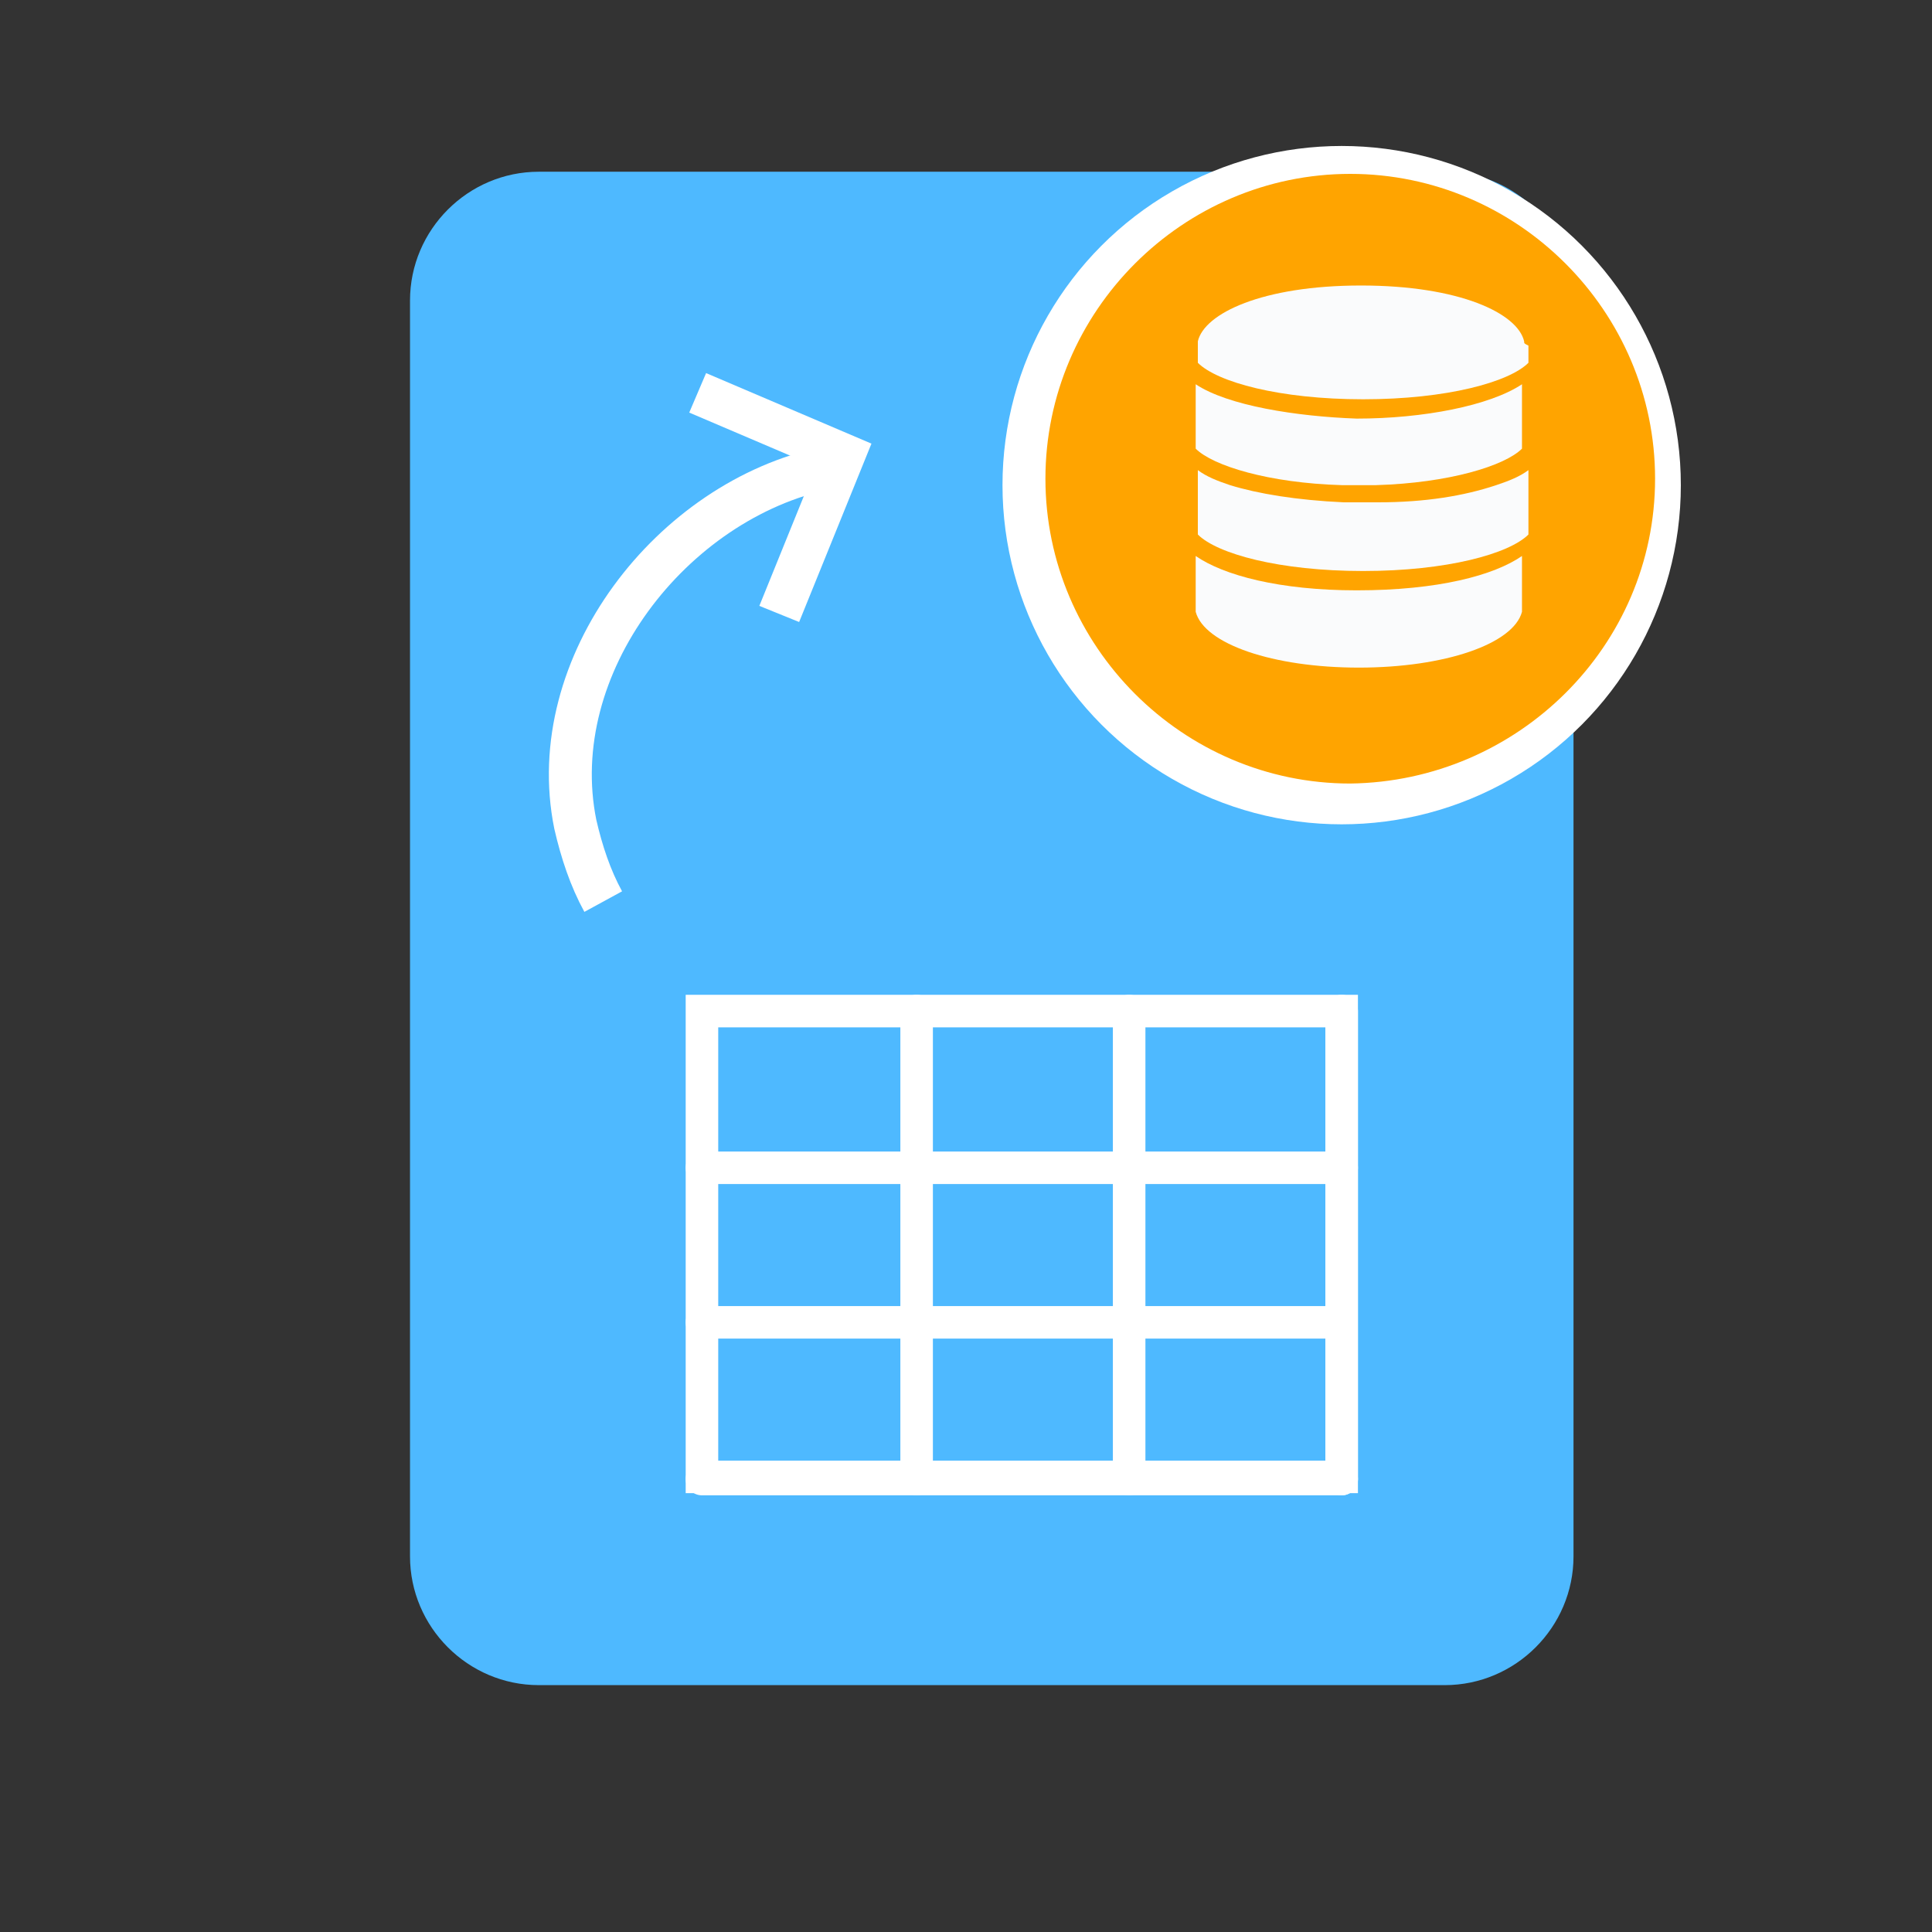 <?xml version="1.0" encoding="utf-8"?>
<!-- Generator: Adobe Illustrator 23.0.1, SVG Export Plug-In . SVG Version: 6.00 Build 0)  -->
<svg version="1.1" xmlns="http://www.w3.org/2000/svg" xmlns:xlink="http://www.w3.org/1999/xlink" x="0px" y="0px" width="90px"
	 height="90px" viewBox="0 0 90 90" style="enable-background:new 0 0 90 90;" xml:space="preserve">
<rect x="0" y="0" width="90" height="90" fill="#333333" stroke="none"/>
<style type="text/css">
	.st0{fill:#4EB9FF;}
	.st1{fill:#FFFFFF;}
	.st2{fill:#FFA400;}
	.st3{fill:none;stroke:#FFFFFF;stroke-width:2.665;stroke-linecap:round;}
	.st4{fill:none;stroke:#FFFFFF;stroke-width:1.516;stroke-linecap:round;}
	.st5{fill:#FAFBFC;}
	.st6{display:none;}
	.st7{display:inline;}
	.st8{fill:#FFFFFF;stroke:#FFFFFF;stroke-width:0.995;stroke-miterlimit:10;}
	.st9{fill:none;stroke:#FFFFFF;stroke-width:2;stroke-miterlimit:10;}
	.st10{fill:#FCFCFC;}
	.st11{opacity:0.75;}
	.st12{fill:none;stroke:#000000;stroke-width:2;}
	.st13{fill:none;stroke:#95CC2F;stroke-width:2;}
	.st14{fill:none;stroke:#FFA400;stroke-width:2;}
	.st15{fill:none;stroke:#4EB9FF;stroke-width:2;}
	.st16{fill:#050505;}
	.st17{fill:#FF4D4D;stroke:#DA251D;}
	.st18{opacity:0.7;fill:url(#SVGID_1_);enable-background:new    ;}
</style>
<g id="Layer_1">
	<g id="Layer_4">
		<path class="st0" d="M-40,74.9c0,3.3-2.7,6-6,6h-42.2c-3.3,0-6-2.7-6-6V16.5c0-3.3,2.7-6,6-6H-46c3.3,0,6,2.7,6,6L-40,74.9
			L-40,74.9z"/>
	</g>
	<circle class="st1" cx="-50.8" cy="25.1" r="15.8"/>
	<path class="st2" d="M-36.3,24.7c0-7.8-6.4-14.2-14.2-14.2c-7.8,0-14.2,6.4-14.2,14.2s6.4,14.2,14.2,14.2
		C-42.7,38.9-36.3,32.5-36.3,24.7z"/>
	<g>
		<g>
			<path class="st3" d="M-52.2,62.7"/>
			<path class="st3" d="M-82.8,62.7"/>
			<path class="st3" d="M-67.5,76.8"/>
		</g>
	</g>
	<g>
		<rect x="-80.6" y="49.6" class="st4" width="29.8" height="21.7"/>
		<line class="st4" x1="-80.6" y1="71.4" x2="-50.8" y2="71.4"/>
		<line class="st4" x1="-80.6" y1="64.1" x2="-51" y2="64.1"/>
		<line class="st4" x1="-80.6" y1="56.9" x2="-50.8" y2="56.9"/>
		<line class="st4" x1="-50.8" y1="49.6" x2="-50.8" y2="71.4"/>
		<line class="st4" x1="-60.8" y1="49.6" x2="-60.8" y2="71.4"/>
		<line class="st4" x1="-70.7" y1="49.6" x2="-70.7" y2="71.4"/>
	</g>
</g>
<g id="Layer_2">
	<g id="Layer_2_3_">
		<g>
			<path class="st5" d="M-49.2,25.9c-0.3,0-0.5,0-0.8,0c-0.3,0-0.5,0-0.8,0c-2.2-0.1-4-0.4-5.3-0.8c-0.6-0.2-1.1-0.4-1.5-0.7v2.2
				v0.2v0.2v0.4c0.9,0.9,3.8,1.7,7.7,1.7s6.8-0.8,7.7-1.7v-0.4v-0.2v-0.2v-2.2c-0.4,0.3-0.9,0.5-1.5,0.7
				C-45.1,25.5-46.9,25.9-49.2,25.9z"/>
			<path class="st5" d="M-57.6,20.4v2.2v0.2v0.2v0.4c0.8,0.8,3.4,1.6,6.8,1.7c0,0,0.1,0,0.1,0c0.1,0,0.2,0,0.3,0c0.1,0,0.3,0,0.4,0
				c0.1,0,0.3,0,0.4,0c0.1,0,0.2,0,0.3,0c0,0,0.1,0,0.1,0c3.4-0.1,6-0.9,6.8-1.7v-0.4v-0.2v-0.2v-2.2c-1.5,1-4.6,1.6-7.7,1.6
				C-53,21.9-56.1,21.4-57.6,20.4z"/>
			<path class="st5" d="M-42.4,18.4c-0.3-1.3-3-2.6-7.6-2.6c-4.6,0-7.3,1.3-7.6,2.6c0,0,0,0.1,0,0.2v0.2v0.6
				c0.9,0.9,3.8,1.7,7.7,1.7s6.8-0.8,7.7-1.7v-0.6v-0.2C-42.3,18.5-42.3,18.5-42.4,18.4z"/>
			<path class="st5" d="M-57.6,28.3v2.5c0,0,0,0.1,0,0.1c0.4,1.5,3.6,2.6,7.6,2.6c4,0,7.2-1.1,7.6-2.6c0,0,0-0.1,0-0.1v-2.5
				c-1.3,0.9-3.9,1.6-7.7,1.6C-53.7,29.9-56.3,29.2-57.6,28.3z"/>
		</g>
	</g>
	<g id="Layer_4_1_">
		<path class="st0" d="M73.3,72.5c0,3.3-2.7,6-6,6H25.1c-3.3,0-6-2.7-6-6V14c0-3.3,2.7-6,6-6h42.2c3.3,0,6,2.7,6,6L73.3,72.5
			L73.3,72.5z"/>
	</g>
	<circle class="st1" cx="62.5" cy="22.6" r="15.8"/>
	<path class="st2" d="M77.1,22.3c0-7.8-6.4-14.2-14.2-14.2c-7.8,0-14.2,6.4-14.2,14.2s6.4,14.2,14.2,14.2
		C70.7,36.4,77.1,30.1,77.1,22.3z"/>
	<g>
		<g>
			<path class="st3" d="M61.1,60.2"/>
			<path class="st3" d="M30.5,60.2"/>
			<path class="st3" d="M45.8,74.3"/>
		</g>
	</g>
	<g>
		<rect x="32.7" y="47.1" class="st4" width="29.8" height="21.7"/>
		<line class="st4" x1="32.7" y1="68.9" x2="62.5" y2="68.9"/>
		<line class="st4" x1="32.7" y1="61.6" x2="62.3" y2="61.6"/>
		<line class="st4" x1="32.7" y1="54.4" x2="62.5" y2="54.4"/>
		<line class="st4" x1="62.5" y1="47.1" x2="62.5" y2="68.9"/>
		<line class="st4" x1="52.6" y1="47.1" x2="52.6" y2="68.9"/>
		<line class="st4" x1="42.7" y1="47.1" x2="42.7" y2="68.9"/>
	</g>
	<g id="Layer_2_1_">
		<g>
			<path class="st5" d="M64.2,23.4c-0.3,0-0.5,0-0.8,0c-0.3,0-0.5,0-0.8,0c-2.2-0.1-4-0.4-5.3-0.8c-0.6-0.2-1.1-0.4-1.5-0.7v2.2v0.2
				v0.2v0.4c0.9,0.9,3.8,1.7,7.7,1.7s6.8-0.8,7.7-1.7v-0.4v-0.2v-0.2v-2.2c-0.4,0.3-0.9,0.5-1.5,0.7C68.2,23.1,66.4,23.4,64.2,23.4z
				"/>
			<path class="st5" d="M55.7,17.9v2.2v0.2v0.2v0.4c0.8,0.8,3.4,1.6,6.8,1.7c0,0,0.1,0,0.1,0c0.1,0,0.2,0,0.3,0c0.1,0,0.3,0,0.4,0
				c0.1,0,0.3,0,0.4,0c0.1,0,0.2,0,0.3,0c0,0,0.1,0,0.1,0c3.4-0.1,6-0.9,6.8-1.7v-0.4v-0.2v-0.2v-2.2c-1.5,1-4.6,1.6-7.7,1.6
				C60.4,19.4,57.2,18.9,55.7,17.9z"/>
			<path class="st5" d="M71,15.9c-0.3-1.3-3-2.6-7.6-2.6c-4.6,0-7.3,1.3-7.6,2.6c0,0,0,0.1,0,0.2v0.2v0.6c0.9,0.9,3.8,1.7,7.7,1.7
				s6.8-0.8,7.7-1.7v-0.6v-0.2C71,16,71,16,71,15.9z"/>
			<path class="st5" d="M55.7,25.9v2.5c0,0,0,0.1,0,0.1c0.4,1.5,3.6,2.6,7.6,2.6c4,0,7.2-1.1,7.6-2.6c0,0,0-0.1,0-0.1v-2.5
				c-1.3,0.9-3.9,1.6-7.7,1.6C59.6,27.5,57,26.8,55.7,25.9z"/>
		</g>
	</g>
</g>
<g id="Layer_3">
	<g id="Layer_1_3_">
		<g id="Layer_1_2_" class="st6">
			<g id="Layer_1_1_" class="st7">
				<g>
					<g>
						<path class="st3" d="M112.6-12.6"/>
						<path class="st3" d="M99.6-12.6"/>
						<path class="st3" d="M106.1-6.6"/>
					</g>
				</g>
				<g>
					<path class="st8" d="M113.4-19c0,0.2-0.3,0.4-0.7,0.4l-13,0c-0.4,0-0.7-0.2-0.7-0.4l0,0c0-0.2,0.3-0.4,0.7-0.4l13,0
						C113.1-19.5,113.4-19.3,113.4-19L113.4-19z"/>
				</g>
			</g>
			<g id="Layer_2_2_" class="st7">
				<g>
					<path class="st0" d="M100.3-30.5h12.4v3.2h1.5v-3.2c0-0.9-0.7-1.6-1.5-1.6h-12.4c-0.9,0-1.5,0.7-1.5,1.6v3.2h1.5V-30.5z"/>
					<path class="st0" d="M117.3-25.7H95.6c-0.9,0-1.5,0.7-1.5,1.6v9.5c0,0.9,0.7,1.6,1.5,1.6h3.1v4.8c0,0.9,0.7,1.6,1.5,1.6h12.4
						c0.9,0,1.5-0.7,1.5-1.6V-13h3.1c0.9,0,1.5-0.7,1.5-1.6v-9.5C118.8-25,118.1-25.7,117.3-25.7z M112.6-8.2h-12.4v-9.6h12.4V-8.2
						L112.6-8.2z M115.7-20.9c-0.9,0-1.5-0.7-1.5-1.6c0-0.9,0.7-1.6,1.5-1.6c0.9,0,1.5,0.7,1.5,1.6
						C117.3-21.6,116.6-20.9,115.7-20.9z"/>
					<g>
						<path class="st1" d="M111.1-15.3c0,0.2-0.3,0.4-0.7,0.4l-7.9,0c-0.4,0-0.7-0.2-0.7-0.4l0,0c0-0.2,0.3-0.4,0.7-0.4l7.9,0
							C110.8-15.8,111.1-15.6,111.1-15.3L111.1-15.3z"/>
					</g>
					<g>
						<path class="st1" d="M110.6-12.8c0,0.2-0.3,0.4-0.7,0.4l-7.4,0c-0.4,0-0.7-0.2-0.7-0.4l0,0c0-0.2,0.3-0.4,0.7-0.4l7.4,0
							C110.3-13.2,110.6-13,110.6-12.8L110.6-12.8z"/>
					</g>
					<g>
						<path class="st1" d="M109.6-10.2c0,0.2-0.3,0.4-0.7,0.4l-6.3,0c-0.4,0-0.7-0.2-0.7-0.4l0,0c0-0.2,0.3-0.4,0.7-0.4l6.3,0
							C109.3-10.7,109.6-10.5,109.6-10.2L109.6-10.2z"/>
					</g>
				</g>
				<circle class="st1" cx="114.8" cy="-22.2" r="2.4"/>
			</g>
		</g>
	</g>
</g>
<g id="Layer_4_2_">
	<polyline class="st9" points="32.5,18.3 39.3,21.2 36.3,28.6 	"/>
	<path class="st9" d="M28.1,42c-0.6-1.1-1-2.3-1.3-3.6c-1.5-7.4,4.5-15.1,11.7-16.6"/>
	<g id="Layer_4_3_">
		<path class="st0" d="M182.6,73.9c0,3.3-2.7,6-6,6h-42.2c-3.3,0-6-2.7-6-6V15.5c0-3.3,2.7-6,6-6h42.2c3.3,0,6,2.7,6,6L182.6,73.9
			L182.6,73.9z"/>
	</g>
	<circle class="st1" cx="171.8" cy="24" r="15.8"/>
	<path class="st2" d="M186.4,23.7c0-7.8-6.4-14.2-14.2-14.2c-7.8,0-14.2,6.4-14.2,14.2s6.4,14.2,14.2,14.2
		C180,37.8,186.4,31.5,186.4,23.7z"/>
	<g>
		<g>
			<path class="st3" d="M170.4,61.7"/>
			<path class="st3" d="M139.8,61.7"/>
			<path class="st3" d="M155.1,75.7"/>
		</g>
	</g>
	<g>
		<rect x="142" y="48.6" class="st4" width="29.8" height="21.7"/>
		<line class="st4" x1="142" y1="70.3" x2="171.8" y2="70.3"/>
		<line class="st4" x1="142" y1="63.1" x2="171.6" y2="63.1"/>
		<line class="st4" x1="142" y1="55.8" x2="171.8" y2="55.8"/>
		<line class="st4" x1="171.8" y1="48.6" x2="171.8" y2="70.3"/>
		<line class="st4" x1="161.9" y1="48.6" x2="161.9" y2="70.3"/>
		<line class="st4" x1="152" y1="48.6" x2="152" y2="70.3"/>
	</g>
	<polyline class="st9" points="141.8,19.7 148.6,22.6 145.6,30 	"/>
	<path class="st9" d="M137.4,43.4c-0.6-1.1-1-2.3-1.3-3.6c-1.5-7.4,4.5-15.1,11.7-16.6"/>
</g>
<g id="Layer_5">
	<g>
		<polygon class="st10" points="164.8,18.2 172.1,21.8 172.1,32 164.8,28.1 		"/>
		<polygon class="st10" points="172.6,21.8 180.3,18.2 180.3,28.1 172.6,32 		"/>
		<polygon class="st10" points="172.8,15.3 165.2,18 172.4,21.4 179.8,18 		"/>
	</g>
	<g>
		<g class="st11">
			<path class="st12" d="M283.4,29.1c0,1-0.8,1.8-1.8,1.8H262c-1,0-1.8-0.8-1.8-1.8V12.7c0-1,0.8-1.8,1.8-1.8h19.5
				c1,0,1.8,0.8,1.8,1.8V29.1z"/>
		</g>
		<g>
			<path class="st13" d="M283,28.7c0,1-0.8,1.8-1.8,1.8h-19.5c-1,0-1.8-0.8-1.8-1.8V12.4c0-1,0.8-1.8,1.8-1.8h19.5
				c1,0,1.8,0.8,1.8,1.8V28.7z"/>
		</g>
	</g>
	<g class="st11">
		<path class="st12" d="M289.8,34.4c0,1-0.8,1.8-1.8,1.8h-19.5c-1,0-1.8-0.8-1.8-1.8V18c0-1,0.8-1.8,1.8-1.8H288
			c1,0,1.8,0.8,1.8,1.8C289.8,18,289.8,34.4,289.8,34.4z"/>
	</g>
	<g>
		<path class="st14" d="M289.5,34c0,1-0.8,1.8-1.8,1.8h-19.5c-1,0-1.8-0.8-1.8-1.8V17.7c0-1,0.8-1.8,1.8-1.8h19.5
			c1,0,1.8,0.8,1.8,1.8C289.5,17.7,289.5,34,289.5,34z"/>
	</g>
	<g class="st11">
		<path class="st12" d="M294.9,40.6c0,1-0.8,1.8-1.8,1.8h-19.5c-1,0-1.8-0.8-1.8-1.8V24.2c0-1,0.8-1.8,1.8-1.8h19.5
			c1,0,1.8,0.8,1.8,1.8C294.9,24.2,294.9,40.6,294.9,40.6z"/>
	</g>
	<g>
		<path class="st15" d="M294.6,40.2c0,1-0.8,1.8-1.8,1.8h-19.5c-1,0-1.8-0.8-1.8-1.8V23.9c0-1,0.8-1.8,1.8-1.8h19.5
			c1,0,1.8,0.8,1.8,1.8V40.2z"/>
	</g>
	<path class="st16" d="M272.5,39.3c-0.6,0.7-1.1,1.4-1.6,2c-3.9,4.6-7.9,9.1-11.8,13.7c-1.9,2.3-3.8,4.5-5.6,6.9
		c-0.8,1.1-1.3,2.3-2,3.5c0.1,0.1,0.1,0.1,0.2,0.2c0.4-0.1,0.9-0.1,1.3-0.3c6-1.8,11.9-3.8,17.9-5.5c3.2-0.9,6.4-1.6,9.4-2.3
		c0.5,0.3,0.7,0.5,1,0.8c0.1,0.1,0.2,0.3,0.2,0.4c0.5,2.5,1,5,1.5,7.5c0,0.2,0,0.5,0,0.6c-3.1,0.8-6.3,1.4-9.3,2.4
		c-5.1,1.5-10.2,3.3-15.3,4.9c-2.3,0.7-4.6,1.3-7.1,1.3c-3.2,0-5.6-1.3-7.6-3.7c-2.3-2.7-2.4-5.8-1.5-9c0.9-3,2.4-5.7,4.4-8.1
		c2.8-3.5,5.8-6.9,8.7-10.3c2.3-2.7,4.6-5.4,7-8.1c0.1-0.2,0.3-0.4,0.4-0.5c-5.5,2.5-11,4.9-16.5,7.4c-2-3-2.4-6.4-3.8-9.4
		c1.7-0.7,3.4-1.2,4.9-2c4.3-1.9,8.3-4.4,12.6-6.4c3.2-1.5,7.2-2.5,10.8-1.6c1.8,0.4,3.3,1.3,4.2,3c1.1,2.2,1.7,5,0.9,7.4
		C275,35.9,273.8,37.7,272.5,39.3z"/>
	<path class="st17" d="M281.2,55.8c0.5,2.5,1.3,6.4,1.8,8.9c0,0.2,0,0.5,0,0.6c-3.1,0.8-6.3,1.4-9.3,2.4c-5.1,1.5-10.2,3.3-15.3,4.9
		c-2.3,0.7-4.6,1.3-7.1,1.3c-3.2,0-5.6-1.3-7.6-3.7c-2.3-2.7-2.4-5.8-1.5-9c0.9-3,2.4-5.7,4.4-8.1c2.8-3.5,5.8-6.9,8.7-10.3
		c2.3-2.7,4.6-5.4,7-8.1c0.1-0.2,0.3-0.4,0.4-0.5c-5.5,2.5-11,4.9-16.5,7.4c-2-3-2.4-6.4-3.8-9.4c1.7-0.7,3.4-1.2,4.9-2
		c4.3-1.9,8.3-4.4,12.6-6.4c3.2-1.5,7.2-2.5,10.8-1.6c1.8,0.4,3.3,1.3,4.2,3c1.1,2.2,1.7,5,0.9,7.4c-0.6,2-1.8,3.7-3.2,5.3
		c-0.6,0.7-1.1,1.4-1.6,2c-3.9,4.6-7.9,9.1-11.8,13.7c-1.9,2.3-3.8,4.5-5.6,6.9c-0.8,1.1-1.3,2.3-2,3.5c0.1,0.1,0.1,0.1,0.2,0.2
		c0.4-0.1,0.9-0.1,1.3-0.3c6-1.8,11.9-3.8,17.9-5.5c3.2-0.9,6.4-1.6,9.4-2.3L281.2,55.8z"/>
	
		<linearGradient id="SVGID_1_" gradientUnits="userSpaceOnUse" x1="676.173" y1="-545.762" x2="676.173" y2="-580.876" gradientTransform="matrix(1 0 0 -1 -417 -524)">
		<stop  offset="4.900000e-03" style="stop-color:#FFFFFF"/>
		<stop  offset="1" style="stop-color:#FF4D4D;stop-opacity:0.7"/>
		<stop  offset="1" style="stop-color:#F79A93"/>
		<stop  offset="1" style="stop-color:#F69991"/>
	</linearGradient>
	<path class="st18" d="M244,56.9c0.7-1.4,1.6-2.7,2.6-3.9c2.8-3.5,5.8-6.9,8.7-10.3c2.3-2.7,4.6-5.4,7-8.1c0.1-0.2,0.3-0.4,0.4-0.5
		c-5.5,2.5-11,4.9-16.5,7.4c-2-3-2.4-6.4-3.8-9.4c1.7-0.7,3.4-1.2,4.9-2c4.3-1.9,8.3-4.4,12.6-6.4c3.2-1.5,7.2-2.5,10.8-1.6
		c1.8,0.4,3.3,1.3,4.2,3c1.1,2.2,1.7,5,0.9,7.4c-0.6,2-1.8,3.7-3.2,5.3c-0.6,0.7-1.1,1.4-1.6,2c-3.9,4.6-7.9,9.1-11.8,13.7
		c-0.8,0.9-1.5,1.8-2.3,2.8"/>
</g>
</svg>
